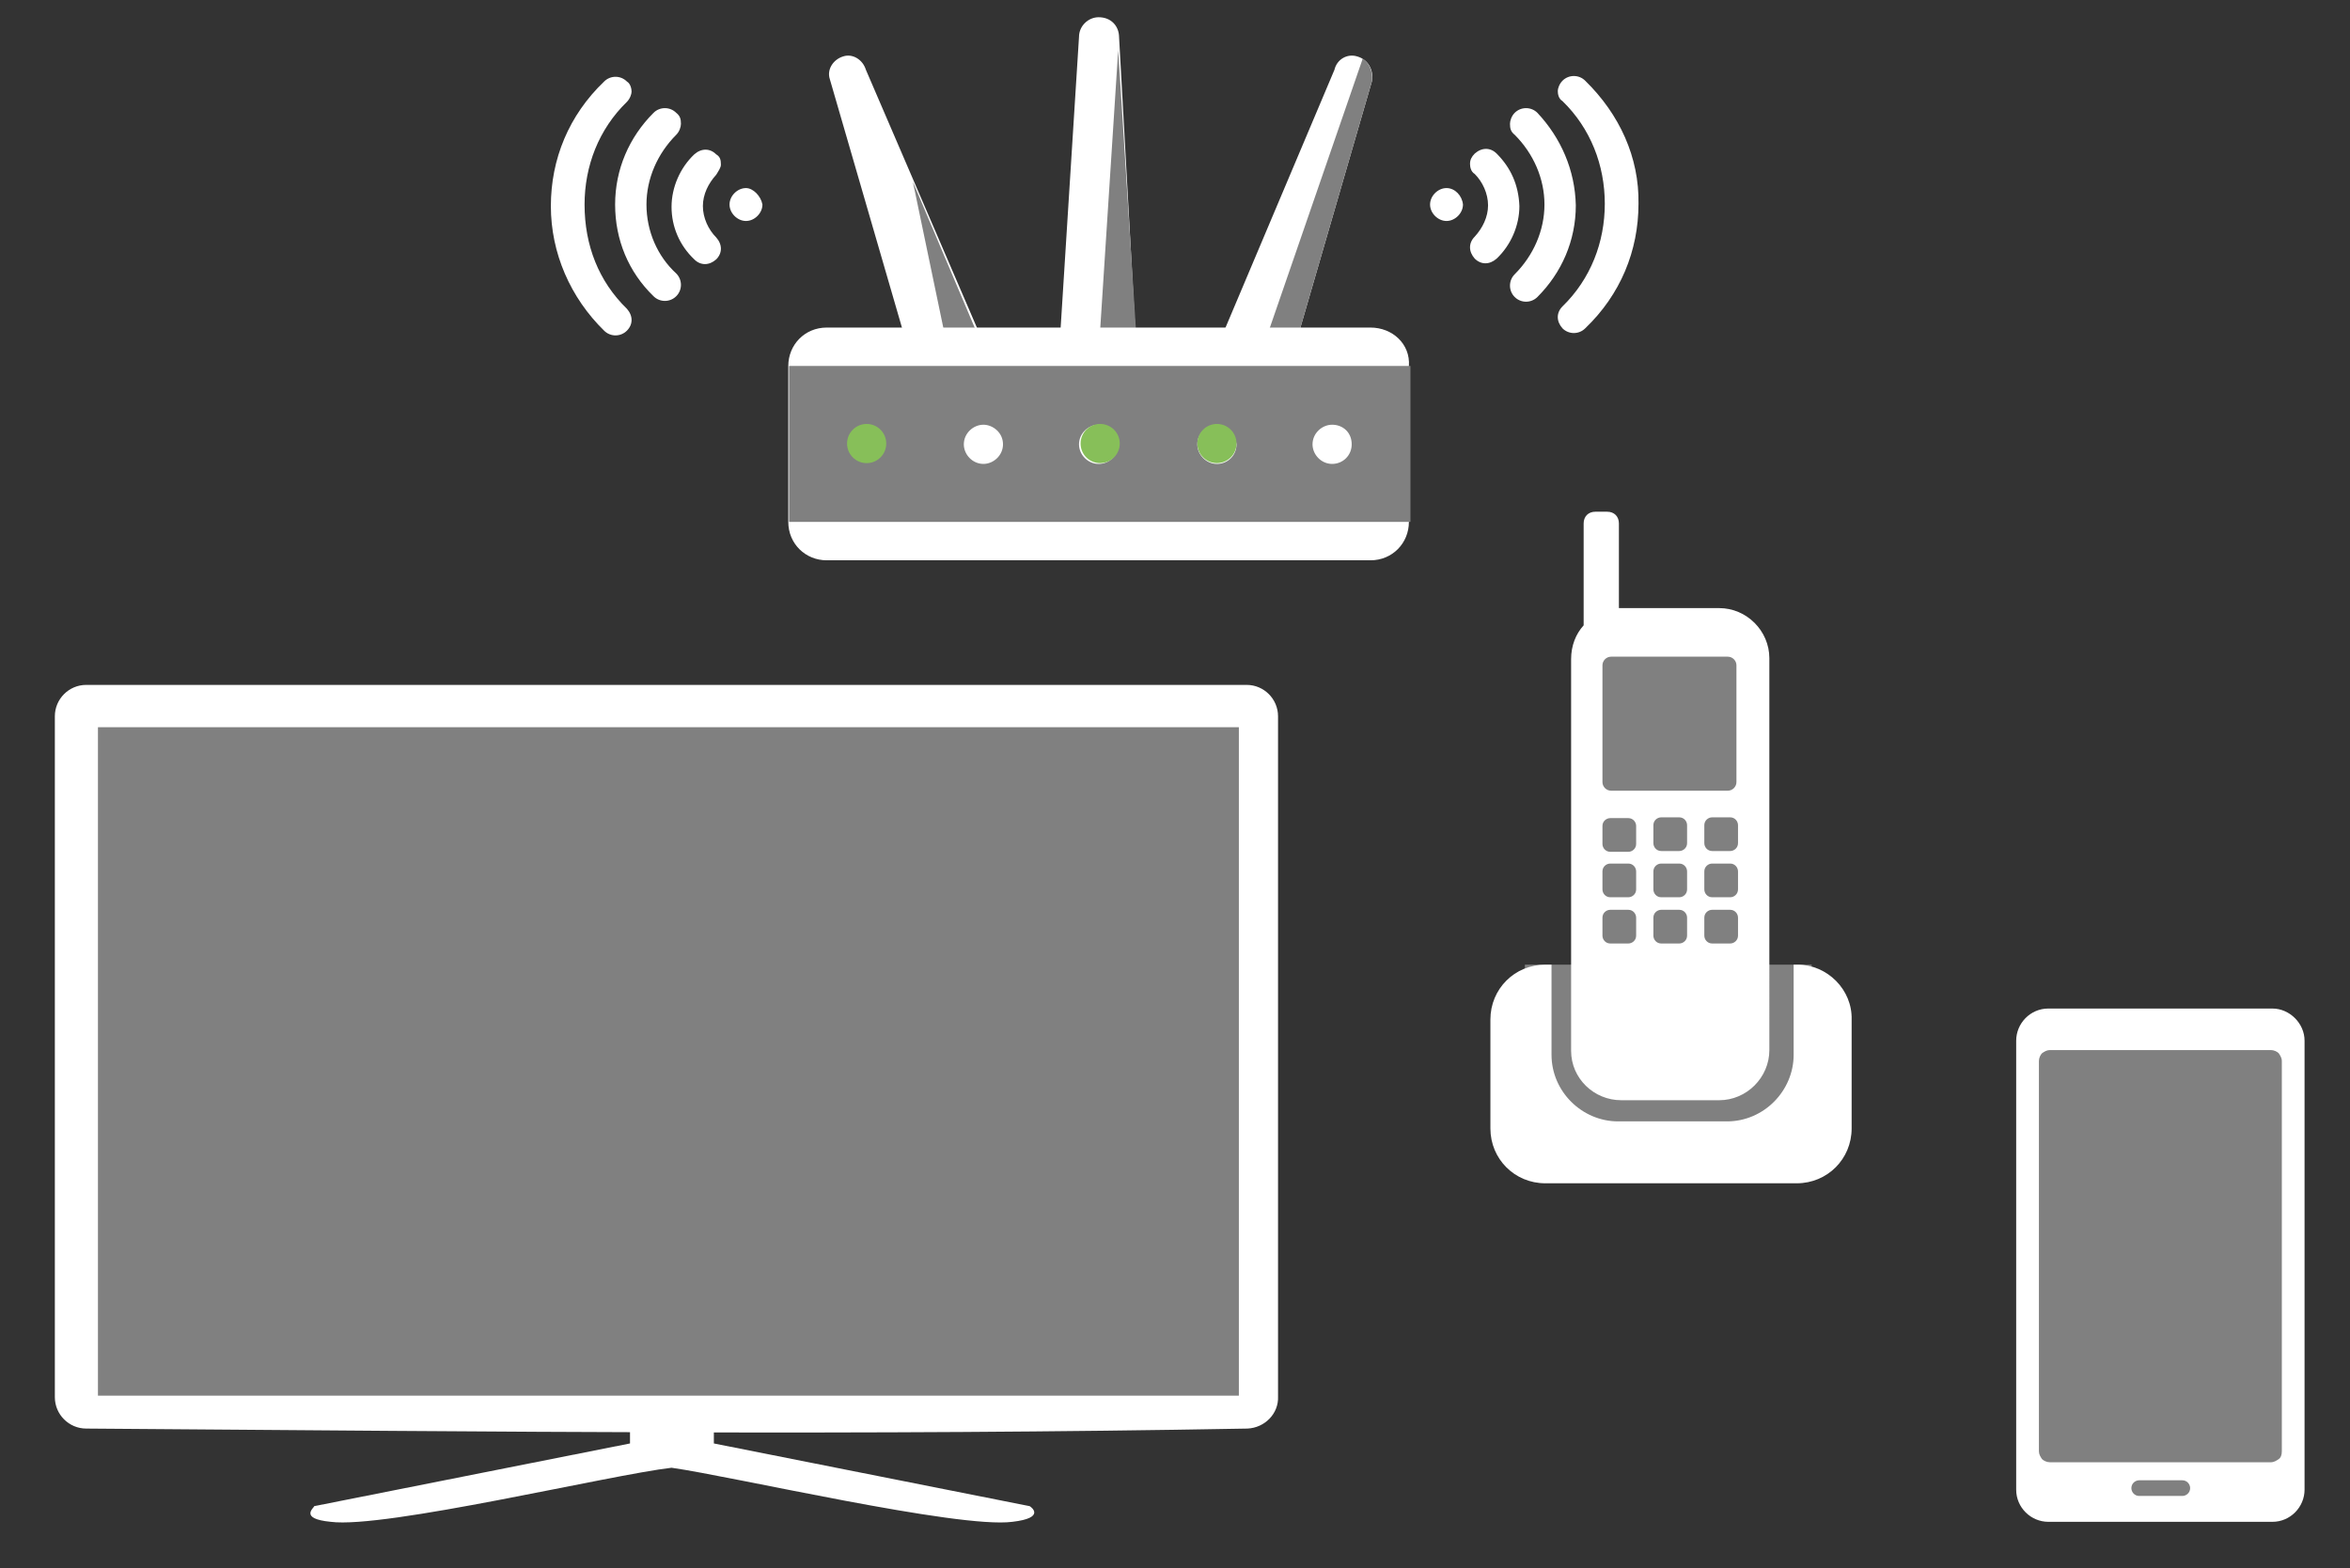 <?xml version="1.0" encoding="utf-8"?>
<!-- Generator: Adobe Illustrator 21.1.0, SVG Export Plug-In . SVG Version: 6.00 Build 0)  -->
<svg version="1.1" id="Layer_1" xmlns="http://www.w3.org/2000/svg" xmlns:xlink="http://www.w3.org/1999/xlink" x="0px" y="0px"
	 viewBox="0 0 299.9 200.1" style="enable-background:new 0 0 299.9 200.1;" xml:space="preserve">
<rect x="0" y="0" width="299.9" height="200.1" fill="#333333" stroke="none"/>
<style type="text/css">
	.st0{fill:#FFFFFF;}
	.st1{fill:#808080;}
	.st2{fill:#87BF59;}
	.st3{fill:#BCBEC0;}
	.st4{display:none;fill:#FFFFFF;}
	.st5{display:none;}
	.st6{display:inline;}
	.st7{fill:#414042;}
	.st8{fill:#D1D3D4;}
	.st9{fill:#ECF0F1;}
	.st10{fill:#F1F2F2;}
	.st11{fill:#231F20;}
	.st12{fill:#009444;}
	.st13{fill:#79DE48;}
	.st14{display:inline;opacity:0.4;}
	.st15{fill:#61CEE1;}
	.st16{fill-rule:evenodd;clip-rule:evenodd;fill:#808080;}
	.st17{fill-rule:evenodd;clip-rule:evenodd;fill:#FFFFFF;}
</style>
<g>
	<path class="st0" d="M173.2,7.2c-1.3-0.4-2.6,0.4-2.9,1.7l-15,35.5c-0.4,1.3,2.9,2.1,4.3,2.5c1.3,0.4,5.3-1.1,5.6-2.5l9.9-34.1
		C175.3,8.9,174.6,7.6,173.2,7.2z M140.2,2.2c-1.3,0-2.5,1.1-2.5,2.5l-2.5,39.6c0,1.3,3.6,2.5,4.9,2.5c1.3,0,4.9-1.1,4.9-2.5
		l-2.2-39.8C142.7,3.3,141.8,2.2,140.2,2.2z M110.5,8.9c-0.4-1.3-1.7-2.1-2.9-1.7c-1.3,0.4-2.1,1.7-1.7,2.9l9.9,34.1
		c0.4,1.3,4.5,2.8,5.6,2.5c1.3-0.4,4.7-1.1,4.3-2.5L110.5,8.9z"/>
	<path class="st1" d="M125.4,44.2l-8.9-21l4.9,23.5C122.7,46.3,125.8,45.5,125.4,44.2z"/>
	<path class="st1" d="M140.1,46.7L140.1,46.7c1.4,0,5-1.1,5-2.5l-2.4-37.8L140.1,46.7z"/>
	<path class="st1" d="M173.9,7.5l-13.6,39.4c1.7-0.1,4.6-1.3,4.9-2.5l9.9-34.1C175.2,9,174.7,8,173.9,7.5z"/>
	<path class="st0" d="M174.9,41.8h-69.4c-2.8,0-4.9,2.2-4.9,4.9v19.9c0,2.8,2.2,4.9,4.9,4.9h69.4c2.8,0,4.9-2.2,4.9-4.9V46.7
		C180,43.9,177.7,41.8,174.9,41.8z"/>
	<rect x="100.7" y="46.7" class="st1" width="79.3" height="19.9"/>
	<path class="st0" d="M125.5,54.2c-1.3,0-2.5,1.1-2.5,2.5c0,1.3,1.1,2.5,2.5,2.5c1.3,0,2.5-1.1,2.5-2.5
		C128,55.2,126.7,54.2,125.5,54.2z M140.2,54.2c-1.3,0-2.5,1.1-2.5,2.5c0,1.3,1.1,2.5,2.5,2.5s2.5-1.1,2.5-2.5
		C142.7,55.2,141.8,54.2,140.2,54.2z M155.3,54.2c-1.3,0-2.5,1.1-2.5,2.5c0,1.3,1.1,2.5,2.5,2.5s2.5-1.1,2.5-2.5
		C157.6,55.2,156.5,54.2,155.3,54.2z M170,54.2c-1.3,0-2.5,1.1-2.5,2.5c0,1.3,1.1,2.5,2.5,2.5c1.4,0,2.5-1.1,2.5-2.5
		C172.5,55.2,171.4,54.2,170,54.2z"/>
	<circle class="st2" cx="110.6" cy="56.6" r="2.5"/>
	<circle class="st2" cx="140.4" cy="56.6" r="2.5"/>
	<circle class="st2" cx="155.3" cy="56.6" r="2.5"/>
	<path class="st0" d="M202.3,10.3c-0.8-0.8-2.1-0.8-2.9,0c-0.4,0.4-0.6,1-0.6,1.3c0,0.4,0.1,1,0.6,1.3c3.6,3.5,5.4,8.2,5.4,13.1
		s-1.8,9.6-5.4,13.1c-0.8,0.8-0.8,1.9,0,2.8c0.8,0.8,2.1,0.8,2.9,0c4.5-4.3,6.8-9.9,6.8-15.9C209.2,20.1,206.7,14.6,202.3,10.3z"/>
	<path class="st0" d="M184.6,24c-1.1,0-2.1,1-2.1,2.1s1,2.1,2.1,2.1c1.1,0,2.1-1,2.1-2.1C186.6,25,185.7,24,184.6,24z M196.2,14.4
		c-0.8-0.8-2.1-0.8-2.9,0c-0.4,0.4-0.6,1-0.6,1.4c0,0.6,0.1,1,0.6,1.4c2.4,2.4,3.8,5.6,3.8,8.9s-1.4,6.5-3.8,8.9
		c-0.8,0.8-0.8,2.1,0,2.9c0.8,0.8,2.1,0.8,2.9,0c3.1-3.1,4.9-7.2,4.9-11.7C201,21.7,199.2,17.6,196.2,14.4z M191,19.6
		c-0.8-0.8-1.9-0.8-2.8,0c-0.4,0.4-0.6,0.8-0.6,1.3c0,0.4,0.1,1,0.6,1.3c1,1,1.7,2.5,1.7,4s-0.7,2.9-1.7,4c-0.8,0.8-0.8,1.9,0,2.8
		c0.8,0.8,1.9,0.8,2.8,0c1.8-1.7,2.9-4.2,2.9-6.7C193.8,23.6,192.8,21.4,191,19.6z"/>
	<path class="st0" d="M74.6,26.1c0-4.9,1.8-9.6,5.4-13.1c0.4-0.4,0.6-1,0.6-1.3s-0.1-1-0.6-1.3c-0.8-0.8-2.1-0.8-2.9,0
		c-4.5,4.3-6.8,9.9-6.8,15.9s2.5,11.7,6.8,15.9c0.8,0.8,2.1,0.8,2.9,0c0.8-0.8,0.8-1.9,0-2.8C76.4,35.9,74.6,31.3,74.6,26.1z"/>
	<path class="st0" d="M95.2,24c-1.1,0-2.1,1-2.1,2.1s1,2.1,2.1,2.1s2.1-1,2.1-2.1C97.1,25,96.1,24,95.2,24z M82.5,26.1
		c0-3.3,1.4-6.5,3.8-8.9c0.4-0.4,0.6-1,0.6-1.4c0-0.6-0.1-1-0.6-1.4c-0.8-0.8-2.1-0.8-2.9,0c-3.1,3.1-4.9,7.2-4.9,11.7
		c0,4.5,1.7,8.6,4.9,11.7c0.8,0.8,2.1,0.8,2.9,0s0.8-2.1,0-2.9C83.9,32.7,82.5,29.5,82.5,26.1z M92,21c0-0.6-0.1-1-0.6-1.3
		c-0.8-0.8-1.9-0.8-2.8,0c-1.8,1.7-2.9,4.2-2.9,6.7s1,4.9,2.9,6.7c0.8,0.8,1.9,0.8,2.8,0c0.8-0.8,0.8-1.9,0-2.8c-1-1-1.7-2.5-1.7-4
		s0.7-2.9,1.7-4C91.7,21.8,92,21.4,92,21z"/>
</g>
<g>
	<g>
		<path class="st3" d="M16.8,173.4c0,0.4-0.4,0.7-0.7,0.7c-0.3,0-0.7-0.4-0.7-0.7c0-0.4,0.4-0.7,0.7-0.7
			C16.2,172.7,16.8,173,16.8,173.4"/>
		<path class="st3" d="M19.8,173.4c0,0.4-0.4,0.7-0.7,0.7c-0.4,0-0.7-0.4-0.7-0.7c0-0.4,0.4-0.7,0.7-0.7
			C19.5,172.7,19.8,173,19.8,173.4"/>
		<path class="st3" d="M22.8,173.4c0,0.4-0.4,0.7-0.7,0.7c-0.4,0-0.7-0.4-0.7-0.7c0-0.4,0.4-0.7,0.7-0.7
			C22.6,172.7,22.8,173,22.8,173.4"/>
		<path class="st0" d="M159.2,182.3c-49.2,0.9-94.2,0.4-148.2,0c-2.2,0-4-1.8-4-4V91.4c0-2.2,1.8-4,4-4h148.1c2.2,0,4,1.8,4,4v86.8
			C163.2,180.4,161.4,182.2,159.2,182.3z"/>
		<rect x="12.5" y="92.8" class="st1" width="145.6" height="85.3"/>
		<path class="st0" d="M131.4,192.2l-40.3-8v-2.5h-3.9h-2.9h-3.9v2.5l-40.3,8c0,0.2-2,1.6,2.1,2c6.9,0.9,35.7-6,43.5-6.9
			c7.8,1.1,36.6,7.8,43.5,6.9C133.5,193.7,131.6,192.3,131.4,192.2z"/>
		<polygon class="st4" points="111.7,170.9 78,170.9 105.4,92.7 139.2,92.7 		"/>
		<polygon class="st4" points="131.4,170.9 119.3,170.9 146.6,92.7 158.6,92.7 		"/>
	</g>
</g>
<g>
	<rect x="201.8" y="81" class="st0" width="23.1" height="45.2"/>
	<rect x="194.6" y="123.1" class="st1" width="36.6" height="24.2"/>
	<rect x="202.2" y="82.3" class="st1" width="22.7" height="51.8"/>
	<path class="st0" d="M206.9,140.4h12.5c3.5,0,6.4-2.9,6.4-6.4V84c0-3.5-2.9-6.4-6.4-6.4h-12.8V66.8c0-0.9-0.6-1.5-1.5-1.5h-1.5
		c-0.9,0-1.5,0.6-1.5,1.5v13c-1,1.1-1.6,2.6-1.6,4.3v50C200.5,137.6,203.4,140.4,206.9,140.4z M215.3,119.4c0,0.6-0.5,1-1,1h-2.3
		c-0.6,0-1-0.5-1-1v-2.3c0-0.6,0.5-1,1-1h2.3c0.6,0,1,0.5,1,1V119.4z M215.3,113.5c0,0.6-0.5,1-1,1h-2.3c-0.6,0-1-0.5-1-1v-2.3
		c0-0.6,0.5-1,1-1h2.3c0.6,0,1,0.5,1,1V113.5z M215.3,107.6c0,0.6-0.5,1-1,1h-2.3c-0.6,0-1-0.5-1-1v-2.3c0-0.6,0.5-1,1-1h2.3
		c0.6,0,1,0.5,1,1V107.6z M221.8,119.4c0,0.6-0.5,1-1,1h-2.3c-0.6,0-1-0.5-1-1v-2.3c0-0.6,0.5-1,1-1h2.3c0.6,0,1,0.5,1,1V119.4z
		 M221.8,113.5c0,0.6-0.5,1-1,1h-2.3c-0.6,0-1-0.5-1-1v-2.3c0-0.6,0.5-1,1-1h2.3c0.6,0,1,0.5,1,1V113.5z M221.8,107.6
		c0,0.6-0.5,1-1,1h-2.3c-0.6,0-1-0.5-1-1v-2.3c0-0.6,0.5-1,1-1h2.3c0.6,0,1,0.5,1,1V107.6z M204.5,84.9c0-0.6,0.5-1.1,1.1-1.1h14.9
		c0.6,0,1.1,0.5,1.1,1.1v14.9c0,0.6-0.5,1.1-1.1,1.1h-14.9c-0.6,0-1.1-0.5-1.1-1.1V84.9z M204.5,105.4c0-0.6,0.5-1,1-1h2.3
		c0.6,0,1,0.5,1,1v2.3c0,0.6-0.5,1-1,1h-2.3c-0.6,0-1-0.5-1-1V105.4z M204.5,111.2c0-0.6,0.5-1,1-1h2.3c0.6,0,1,0.5,1,1v2.3
		c0,0.6-0.5,1-1,1h-2.3c-0.6,0-1-0.5-1-1V111.2z M204.5,117.1c0-0.6,0.5-1,1-1h2.3c0.6,0,1,0.5,1,1v2.3c0,0.6-0.5,1-1,1h-2.3
		c-0.6,0-1-0.5-1-1V117.1z M229.4,123.1h-0.5v11.5c0,4.6-3.8,8.5-8.5,8.5h-13.9c-4.6,0-8.5-3.8-8.5-8.5v-11.5h-0.8c-3.9,0-7,3.1-7,7
		v13.9c0,3.9,3.1,7,7,7h32.1c3.9,0,7-3.1,7-7v-13.9C236.4,126.3,233.2,123.1,229.4,123.1z"/>
</g>
<g class="st5">
	<g class="st6">
		<g>
			<polygon class="st7" points="253.6,171.6 252.9,174 252.7,174.8 250.7,181 251.5,181.3 254.7,182.2 255.5,182.4 257.1,176.1 
				257.3,175.3 257.9,172.9 258.1,172.1 253.9,170.9 			"/>
			<path class="st7" d="M262.8,147.8L262.8,147.8c-0.4-0.1-0.9,0.1-1,0.6l-2,6.3l-0.2,0.8l1.9,0.5l0.2-0.8l1.7-6.4
				C263.5,148.4,263.2,148,262.8,147.8z"/>
			<polygon class="st7" points="259.6,155.4 255.4,168.7 254.6,168.5 253.9,170.9 258.1,172.1 258.8,169.7 258,169.5 261.5,156 			
				"/>
		</g>
		<g>
			<polygon class="st7" points="214,174.8 213.8,174 213,171.6 212.8,170.9 208.5,172.1 208.7,172.9 209.4,175.3 209.6,176.1 
				211.2,182.4 212,182.2 215.2,181.3 216,181 			"/>
			<path class="st7" d="M207.1,155.4l-0.2-0.8l-2-6.3c-0.1-0.4-0.6-0.7-1-0.6l0,0c-0.4,0.1-0.7,0.6-0.6,1l1.7,6.4l0.2,0.8
				L207.1,155.4z"/>
			<polygon class="st7" points="212.1,168.5 211.3,168.7 207.1,155.4 205.2,156 208.7,169.5 207.9,169.7 208.5,172.1 212.8,170.9 
							"/>
		</g>
		<path class="st8" d="M265.7,178.4h-65.2c-1.8,0-3.4,1-3.4,2.9v8.5c0,1.8,1.6,3.4,3.4,3.4h65.2c1.8,0,2.8-1.5,2.8-3.4v-8.5
			C268.5,179.4,267.5,178.4,265.7,178.4z"/>
		<path class="st9" d="M258.8,183.2h-51.4c-1.3,0-2.4,1.1-2.4,2.4v7.4h56.2v-7.4C261.2,184.3,260.1,183.2,258.8,183.2z"/>
		<path class="st10" d="M265.7,178.4h-65.2c-1.8,0-3.4,1-3.4,2.9v0.8c0-1.8,1.6-2.9,3.4-2.9h65.2c1.8,0,2.8,1,2.8,2.9v-0.8
			C268.5,179.4,267.5,178.4,265.7,178.4z"/>
		<path class="st11" d="M265.7,192.3h-65.2c-1.8,0-3.4-1.5-3.4-3.4v0.8c0,1.8,1.6,3.4,3.4,3.4h65.2c1.8,0,2.8-1.5,2.8-3.4v-0.8
			C268.5,190.7,267.5,192.3,265.7,192.3z"/>
		<path class="st12" d="M257,188.2c0,0.9-0.7,1.6-1.6,1.6h-44.3c-0.9,0-1.6-0.7-1.6-1.6l0,0c0-0.9,0.7-1.6,1.6-1.6h44.3
			C256.3,186.6,257,187.3,257,188.2L257,188.2z"/>
		<path class="st13" d="M230,189.1c0,0.4-0.3,0.8-0.8,0.8h-0.1c-0.4,0-0.8-0.3-0.8-0.8v-1.7c0-0.4,0.3-0.8,0.8-0.8h0.1
			c0.4,0,0.8,0.3,0.8,0.8V189.1z"/>
		<path class="st13" d="M238.2,189.1c0,0.4-0.3,0.8-0.8,0.8h-0.1c-0.4,0-0.8-0.3-0.8-0.8v-1.7c0-0.4,0.3-0.8,0.8-0.8h0.1
			c0.4,0,0.8,0.3,0.8,0.8V189.1z"/>
		<path class="st13" d="M246.4,189.1c0,0.4-0.3,0.8-0.8,0.8h-0.1c-0.4,0-0.8-0.3-0.8-0.8v-1.7c0-0.4,0.3-0.8,0.8-0.8h0.1
			c0.4,0,0.8,0.3,0.8,0.8V189.1z"/>
		<path class="st13" d="M254.6,189.1c0,0.4-0.3,0.8-0.8,0.8h-0.1c-0.4,0-0.8-0.3-0.8-0.8v-1.7c0-0.4,0.3-0.8,0.8-0.8h0.1
			c0.4,0,0.8,0.3,0.8,0.8V189.1z"/>
		<path class="st13" d="M221.8,189.1c0,0.4-0.3,0.8-0.8,0.8h-0.1c-0.4,0-0.8-0.3-0.8-0.8v-1.7c0-0.4,0.3-0.8,0.8-0.8h0.1
			c0.4,0,0.8,0.3,0.8,0.8V189.1z"/>
		<path class="st13" d="M213.6,189.1c0,0.4-0.3,0.8-0.8,0.8h-0.1c-0.4,0-0.8-0.3-0.8-0.8v-1.7c0-0.4,0.3-0.8,0.8-0.8h0.1
			c0.4,0,0.8,0.3,0.8,0.8V189.1z"/>
		<circle class="st7" cx="201.1" cy="182.2" r="1.4"/>
		<g>
			<polygon class="st7" points="235.7,171.8 231,171.8 230.9,178.4 231.7,178.4 235,178.4 235.8,178.4 			"/>
			<path class="st7" d="M234.2,143.9c0-0.4-0.4-0.8-0.8-0.8h0c-0.4,0-0.8,0.4-0.8,0.8l-0.2,6.6h2L234.2,143.9z"/>
			<polygon class="st7" points="235.6,167.7 235.6,167.7 235.5,165.2 234.7,165.2 234.3,151.3 234.3,151.3 234.3,150.5 232.4,150.5 
				232.3,151.3 232.3,151.3 232,165.2 231.2,165.2 231.1,167.7 231.1,167.7 231.1,168.5 235.6,168.5 			"/>
			<polygon class="st7" points="235.6,171 235.6,171 235.6,168.5 231.1,168.5 231,171 231,171 231,171.8 235.7,171.8 			"/>
		</g>
		<path class="st7" d="M208.3,193.5c0,0.2-0.1,0.4-0.3,0.4h-5.7c-0.2,0-0.5-0.2-0.5-0.4v0c0-0.2,0-0.4,0-0.4h6.6
			C208.3,193.1,208.3,193.2,208.3,193.5L208.3,193.5z"/>
		<path class="st7" d="M264.5,193.5c0,0.2-0.1,0.4-0.3,0.4h-5.7c-0.2,0-0.5-0.2-0.5-0.4v0c0-0.2,0-0.4,0-0.4h6.6
			C264.5,193.1,264.5,193.2,264.5,193.5L264.5,193.5z"/>
	</g>
	<g class="st14">
		<path class="st15" d="M205.1,144.2c0-7.1,2.6-13.6,6.9-18.5l-3.8-3.2c-2.3,2.6-4.1,5.6-5.5,8.8c-1.7,4.1-2.6,8.4-2.6,12.9
			c0,4.5,0.9,8.8,2.6,12.9c1.3,3.1,3.1,6,5.3,8.6l3.7-3.2C207.6,157.5,205.1,151.2,205.1,144.2z"/>
		<path class="st15" d="M190.1,144.2c0,5.9,1.1,11.6,3.4,16.9c1.7,4.1,4,7.8,6.9,11.2l3.7-3.2c-5.7-6.7-9.1-15.4-9.1-24.9
			c0-9.6,3.5-18.3,9.3-25.1l-3.8-3.2c-2.9,3.4-5.3,7.2-7.1,11.4C191.2,132.6,190.1,138.3,190.1,144.2z"/>
		<path class="st15" d="M184.6,144c0-12.1,4.4-23.2,11.8-31.7l-3.8-3.2c-3.6,4.2-6.5,8.9-8.7,14c-2.8,6.6-4.2,13.7-4.2,20.9
			s1.4,14.3,4.2,20.9c2.2,5.2,5.1,9.9,8.8,14.1l3.7-3.2C189,167.3,184.6,156.1,184.6,144z"/>
		<path class="st15" d="M215.9,158.9l3.7-3.2c-2.7-3.1-4.3-7.2-4.3-11.6c0-4.5,1.7-8.6,4.4-11.8l-3.7-3.2c-3.6,4.2-5.6,9.4-5.6,15
			C210.4,149.6,212.4,154.8,215.9,158.9z"/>
		<path class="st15" d="M225.5,143.8c0-1.9,0.7-3.7,1.9-5l-3.7-3.2c-1.9,2.2-3,5.1-3,8.2c0,3.2,1.2,6.1,3.1,8.3l3.7-3.2
			C226.3,147.6,225.5,145.8,225.5,143.8z"/>
	</g>
	<g class="st14">
		<path class="st15" d="M266.5,144.2c0-4.5-0.9-8.8-2.6-12.9c-1.4-3.2-3.2-6.2-5.5-8.9l-3.8,3.2c4.3,5,7,11.5,7,18.6
			c0,7-2.5,13.4-6.8,18.3l3.7,3.2c2.2-2.6,4-5.5,5.3-8.6C265.7,153,266.5,148.7,266.5,144.2z"/>
		<path class="st15" d="M272.1,144.2c0,9.6-3.5,18.4-9.3,25.1l3.7,3.2c3-3.4,5.3-7.3,7.1-11.5c2.3-5.4,3.4-11,3.4-16.9
			s-1.1-11.6-3.4-16.9c-1.8-4.3-4.2-8.2-7.3-11.6l-3.8,3.2C268.5,125.6,272.1,134.5,272.1,144.2z"/>
		<path class="st15" d="M287,144c0-7.2-1.4-14.3-4.2-20.9c-2.2-5.1-5.1-9.9-8.7-14.1l-3.8,3.2c7.3,8.5,11.8,19.6,11.8,31.8
			c0,12.2-4.5,23.3-11.9,31.9l3.7,3.2c3.7-4.2,6.6-9,8.8-14.2C285.6,158.3,287,151.2,287,144z"/>
		<path class="st15" d="M251.4,144.1c0,4.5-1.6,8.6-4.3,11.7l3.7,3.2c3.6-4.2,5.5-9.4,5.5-14.9c0-5.6-2-10.9-5.7-15.1l-3.7,3.2
			C249.7,135.4,251.4,139.5,251.4,144.1z"/>
		<path class="st15" d="M243,135.6l-3.7,3.2c1.2,1.4,1.9,3.1,1.9,5.1c0,2-0.7,3.7-1.9,5.1l3.7,3.2c1.9-2.2,3.1-5.1,3.1-8.3
			C246,140.7,244.9,137.8,243,135.6z"/>
	</g>
</g>
<g>
	<rect x="259.7" y="132.5" class="st16" width="32.3" height="59.6"/>
	<path class="st17" d="M294.1,132.8v57.3c0,2.2-1.8,4.1-4.1,4.1h-28.6c-2.2,0-4.1-1.8-4.1-4.1v-57.3c0-2.2,1.8-4.1,4.1-4.1H290
		C292.2,128.7,294.1,130.6,294.1,132.8L294.1,132.8z M291.2,135.4c0-0.4-0.2-0.7-0.4-1c-0.2-0.2-0.6-0.4-1-0.4h-28.2
		c-0.4,0-0.7,0.2-1,0.4v0c-0.2,0.2-0.4,0.6-0.4,1v49.8c0,0.4,0.2,0.7,0.4,1c0.2,0.2,0.6,0.4,1,0.4h28.2c0.4,0,0.7-0.2,1-0.4
		s0.4-0.6,0.4-1V135.4L291.2,135.4z M273,188.9c-0.5,0-1,0.4-1,1l0,0c0,0.5,0.4,1,1,1h5.5c0.5,0,1-0.4,1-1l0,0c0-0.5-0.4-1-1-1H273
		L273,188.9z"/>
</g>
</svg>
